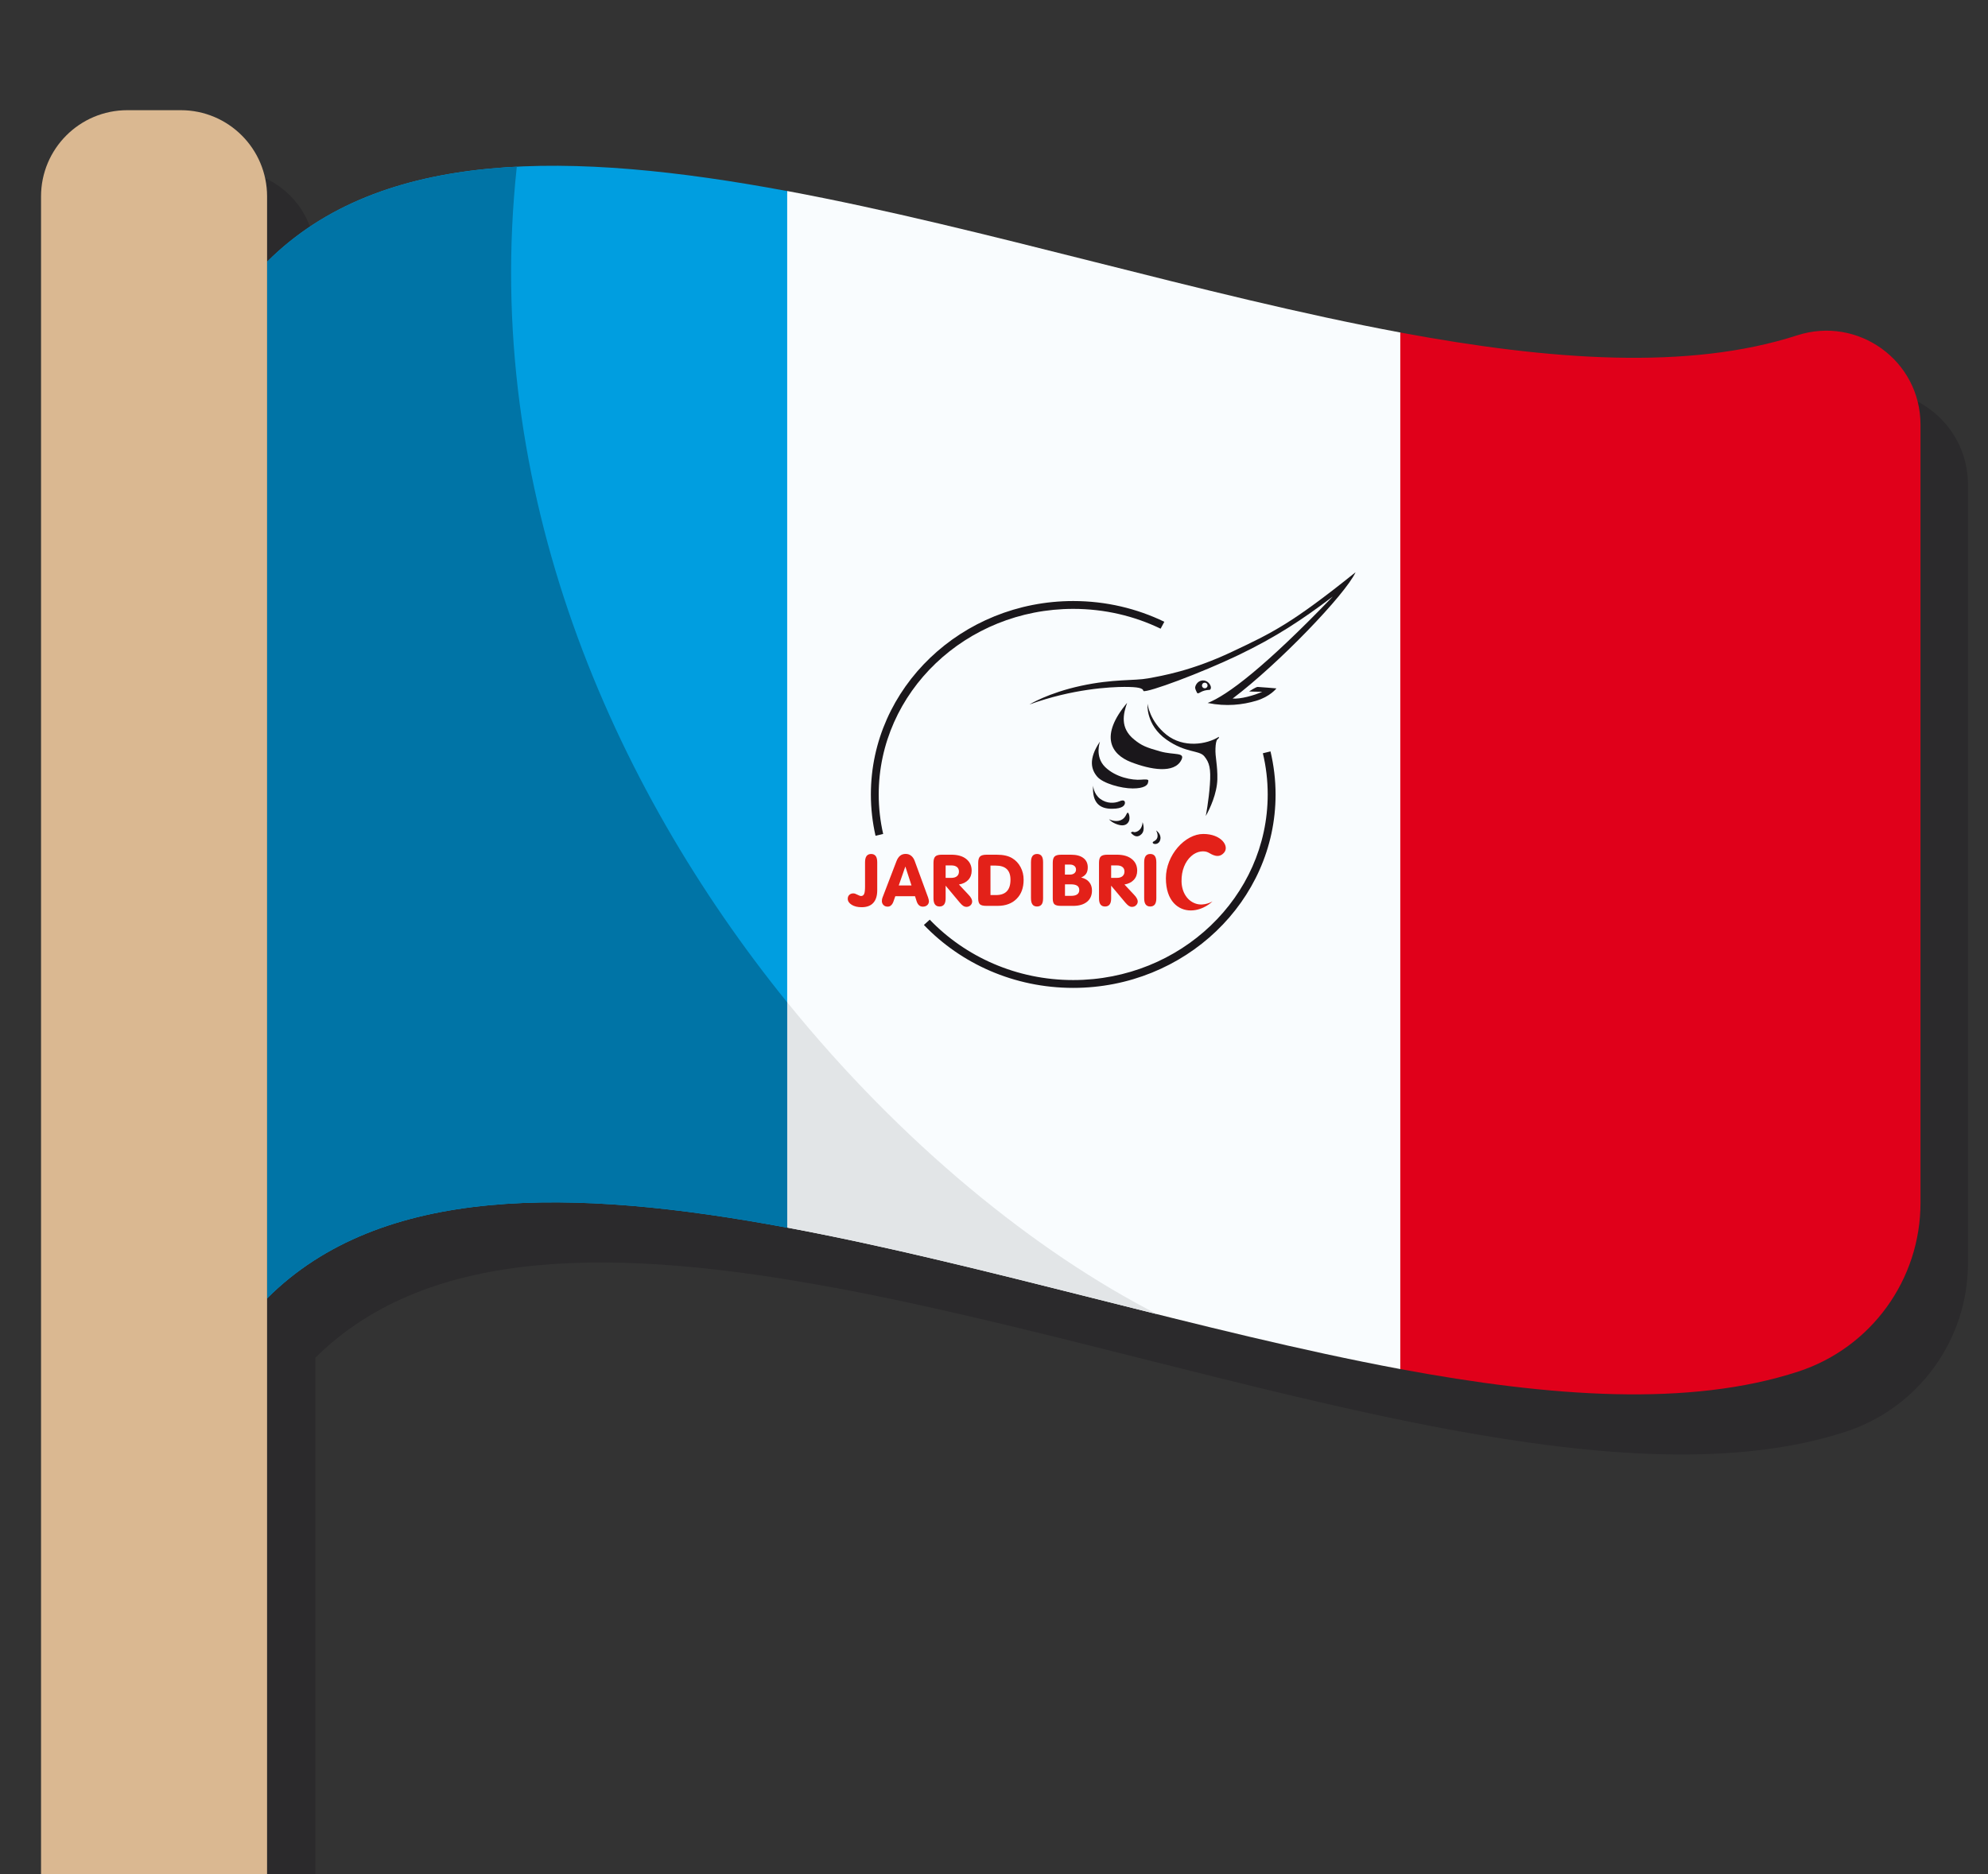 <svg xmlns="http://www.w3.org/2000/svg" xmlns:xlink="http://www.w3.org/1999/xlink" id="Calque_1" x="0px" y="0px" width="99.213px" height="93.543px" viewBox="0 0 99.213 93.543" xml:space="preserve"><rect x="0" y="0" width="99.213" height="93.543" fill="#333333" stroke="none"/> <path opacity="0.3" fill="#1A171B" d="M92.058,19.738c-5.42,1.752-12.316,1.252-19.802-0.142l0,0 c-9.862-1.837-20.741-5.226-30.603-7.063v0.002v0.001c-10.711-1.995-20.221-2.158-25.916,3.492v-3.222 c0-2.378-1.928-4.306-4.306-4.306H8.762c-2.378,0-4.306,1.928-4.306,4.306v93.639c0,2.378,1.928,4.305,4.306,4.305h2.668 c2.378,0,4.306-1.927,4.306-4.305h0.001V67.77c5.695-5.651,15.205-5.489,25.916-3.492v-0.004c9.86,1.836,20.737,5.224,30.6,7.062 v0.001c7.516,1.398,14.438,1.898,19.868,0.121c3.635-1.191,6.092-4.588,6.092-8.415V24.194C98.213,21,95.097,18.754,92.058,19.738z"></path> <g display="none"> <g display="inline"> <g> <g> <g> <defs> <rect id="SVGID_1_" x="-454.5" y="-0.5" width="382.154" height="194.768"></rect> </defs> <clipPath id="SVGID_2_"> <use xlink:href="#SVGID_1_"></use> </clipPath> <g clip-path="url(#SVGID_2_)"> <g> <path fill="#544853" d="M-40.651,121.162c-0.326-1.791-0.732-3.35-1.584-4.825c4.754-4.088,13.035-10.041,23.115-12.366 c6.818-1.576,8.031-4.181,9.711-7.783c1.449-3.11,3.252-6.981,8.535-9.861c4.088-2.23,6.51-2.844,8.279-3.284 c2.033-0.519,3.273-0.829,7.465-5.063h6.617c-1.109,0.521-2.219,1.312-3.365,2.528c-6.955,7.407-5.396,8.229-9.051,9.151 c-1.572,0.396-3.35,0.846-6.676,2.658c-3.313,1.81-4.33,3.988-5.617,6.756c-1.914,4.107-4.301,9.229-14.363,11.552 c-10.557,2.437-19.162,9.799-22.48,12.968C-40.292,122.795-40.503,121.992-40.651,121.162z"></path> </g> <path fill="#544853" d="M-46.421,163.919h12.713c0,0,8.611-23.629,10.627-31.692c2.014-8.06,10.445-2.377,5.496-14.842 c-4.947-12.457-16.375-26.871-31.221-33.143c-11.074-4.676-12.596-9.992-15.32-15.955h-8.313c0,0,0.781,9.527,15.758,19.089 c6.35,4.058,15.938,8.034,20.703,14.106c6.904,8.798,10.555,17.518,10.994,18.834c1.834,5.498-3.709,2.016-6.686,13.744 c-1.412,5.551-6.154,10.244-8.092,13.082C-42.022,150.46-46.421,163.919-46.421,163.919z"></path> <path fill="#544853" d="M-24.142,74.172c1.404,3.068,2.184,5.807,7.887,8.214c5.301,2.237,9.746,6.493,12.83,11.033 c-0.064,0.052-0.131,0.104-0.193,0.16c-0.914,0.815-3.053,3.94-3.822,4.946c-0.873-1.523-1.996-3.271-3.377-5.033 c-2.453-3.124-5.584-6.182-8.852-8.268c-7.709-4.928-7.604-11.666-7.604-11.666L-24.142,74.172z"></path> <path fill="#544853" d="M-76.39,56.832c0,0-9.117,33.434,9.021,37.898l-6.32,3.136c0,0-18.506-12.537-6.186-42.917 L-76.39,56.832z"></path> <path fill="#544853" d="M-33.96,163.919h-13.055c0,0,12.367-42.138-7.559-58.509c-2.76-2.266-6.225-5.157-10.836-5.469 c-11.779-0.791-24.568,0.121-35.201-1.238c-6.092-0.781-11.469-2.232-15.561-4.498c-7.111-3.939-10.135-12.645-9.402-23.729 l3.756,0.459c0,0-0.457,13.646,6.502,17.862c3.545,2.146,9.645,4.354,20.615,4.869c22.814,1.075,35.791-4.416,48.16,7.479 C-38.489,108.891-33.96,134.82-33.96,163.919z"></path> <g> <path fill="#544853" d="M-97.935,87.109l8.871,0.224c0,0-8.855,17.763,4.441,27.718c1.846,1.381,8.34,3.405,11.471,3.669 c7.992,0.664,12.512,0.078,19.717,1.063c4.131,0.561,7.764,1.507,10.51,2.904c4.775,2.438,6.701,7.602,6.041,14.099 l-3.061,4.369c0,0,0.514-8.015-4.152-10.606c-2.379-1.32-6.492-2.724-13.941-3.211c-15.484-1.021-23.873-2.72-32.105-9.915 C-95.499,112.73-98.364,104.202-97.935,87.109z"></path> <g> <path fill="#544853" d="M-55.118,50.594c0.221-1.05,0.498-1.963,1.078-2.83c-3.234-2.404-8.863-5.898-15.715-7.27 c-4.637-0.924-5.461-2.457-6.602-4.573c-0.988-1.829-2.213-4.1-5.805-5.798c-2.775-1.307-4.426-1.665-5.627-1.929 c-1.381-0.297-2.225-0.483-5.074-2.974h-4.498c0.752,0.302,1.508,0.771,2.287,1.484c4.727,4.356,3.67,4.84,6.152,5.38 c1.068,0.232,2.279,0.495,4.539,1.563c2.252,1.062,2.941,2.343,3.818,3.967c1.305,2.417,2.922,5.426,9.764,6.79 c7.178,1.429,13.029,5.754,15.283,7.618C-55.364,51.557-55.222,51.081-55.118,50.594z"></path> </g> <path fill="#544853" d="M-51.198,68.939h-8.643c0,0-5.852-7.105-7.221-11.842c-1.373-4.738-7.1-1.397-3.738-8.722 c3.363-7.321,11.133-15.79,21.225-19.478c7.529-2.745,8.561-5.871,10.412-9.374h5.652c0,0-0.529,5.602-10.713,11.218 c-4.316,2.382-10.834,4.719-14.074,8.288c-4.693,5.167-7.176,10.29-7.473,11.065c-1.246,3.229,2.521,1.186,4.545,8.071 c0.959,3.265,4.184,6.019,5.5,7.688C-54.187,67.809-51.198,68.939-51.198,68.939z"></path> <path fill="#544853" d="M-66.343,22.984c-0.953,1.805-1.484,3.416-5.359,4.826c-3.605,1.316-6.629,3.815-8.723,6.484 c0.045,0.028,0.09,0.061,0.133,0.095c0.621,0.479,2.074,2.313,2.594,2.905c0.596-0.895,1.359-1.922,2.299-2.957 c1.67-1.836,3.797-3.631,6.016-4.857c5.24-2.891,5.172-6.854,5.172-6.854L-66.343,22.984z"></path> <path fill="#544853" d="M-59.667,68.939h8.875c0,0-8.408-17.982,5.137-27.601c1.877-1.333,4.232-3.034,7.365-3.216 c8.008-0.465,16.705,0.073,23.93-0.729c4.145-0.457,7.801-1.308,10.582-2.641c4.834-2.314,6.887-7.429,6.391-13.943 l-2.555,0.271c0,0,0.313,8.021-4.418,10.494c-2.41,1.265-6.559,2.56-14.016,2.862c-15.508,0.634-24.33-2.591-32.738,4.395 C-56.591,43.385-59.667,51.841-59.667,68.939z"></path> </g> <ellipse fill="#526823" cx="-82.47" cy="67.006" rx="24.322" ry="8.119"></ellipse> <path fill="#689943" d="M-162.976,63.492c-0.877-1.277-1.367-2.643-1.367-4.066c0-7.132,11.932-12.914,26.656-12.914 c3.455,0,6.744,0.327,9.775,0.905c3.197-6.463,13.367-11.189,25.439-11.189c14.639,0,26.504,6.941,26.504,15.506 c0,0.479-0.047,0.963-0.123,1.437c3.971-1.133,8.584-1.8,13.525-1.8c10.254,0,19.137,2.809,23.596,6.92 c3.748-3.486,9.785-6.048,16.895-6.932c-0.746-1.43-1.152-2.943-1.152-4.521c0-8.223,10.953-14.937,24.787-15.454 c-0.08-0.021-0.168-0.038-0.246-0.061c-4.324-1.251-7.941-3.03-10.482-5.162c-4.32,1.234-9.316,1.956-14.672,1.956 c-10.627,0-19.902-2.798-25.031-6.972c-0.672,0.35-1.393,0.677-2.152,0.992c-5.334,2.206-12.73,3.574-20.924,3.574 c-0.877,0-1.744-0.013-2.598-0.043c-5.998-0.216-11.477-1.169-15.9-2.63c-0.23,2.886-2.178,5.547-5.354,7.759 c-5.291,3.673-13.996,6.072-23.852,6.072l0,0l0,0c-16.162,0-29.266-6.448-29.266-14.404c0-0.116,0.027-0.233,0.035-0.354 c0.014-0.314,0.027-0.631,0.082-0.936c0.039-0.203,0.113-0.401,0.164-0.601c0.061-0.221,0.104-0.445,0.18-0.665 c0.084-0.229,0.203-0.449,0.309-0.673c0.084-0.182,0.154-0.367,0.254-0.549c0.137-0.251,0.311-0.496,0.477-0.742 c0.098-0.144,0.178-0.293,0.287-0.437c0.199-0.268,0.432-0.526,0.662-0.785c0.1-0.112,0.188-0.232,0.297-0.347 c0.268-0.283,0.568-0.556,0.877-0.827c0.09-0.082,0.166-0.168,0.262-0.245c0.34-0.295,0.713-0.576,1.094-0.856 c0.076-0.056,0.143-0.112,0.219-0.168c0.418-0.298,0.867-0.582,1.328-0.863c0.051-0.03,0.096-0.064,0.145-0.095 c0.494-0.293,1.012-0.574,1.549-0.85c0.029-0.015,0.055-0.026,0.082-0.044c4.111-2.076,9.479-3.548,15.51-4.109 c-4.037-2.47-6.463-5.599-6.463-9.018c0-7.956,13.104-14.405,29.268-14.405c3.125,0,6.129,0.247,8.957,0.696 c5.365-3.25,13.539-5.327,22.707-5.327c0.846,0,1.676,0.03,2.506,0.06c-0.314-0.846-0.504-1.718-0.504-2.611 c0-7.956,13.102-14.405,29.266-14.405c16.162,0,29.266,6.449,29.266,14.405c0,1.135-0.297,2.235-0.797,3.294 c0.363-0.061,0.756-0.086,1.127-0.138l0,0c0.004,0,0.008,0,0.012,0c1.266-0.182,2.549-0.338,3.877-0.432 c1.373-0.109,2.773-0.173,4.209-0.173c16.162,0,29.268,6.449,29.268,14.404c0,3.846-3.084,7.335-8.078,9.919 c14.533,0.843,25.811,6.916,25.811,14.293c0,7.951-13.076,14.392-29.217,14.404c7.15,2.33,12.277,6.527,13.41,11.479 c4.051-1.474,8.813-2.332,13.927-2.332c14.638,0,26.505,6.941,26.505,15.503c0,2.159-0.76,4.222-2.127,6.088 c5.529,0.449,10.48,1.725,14.303,3.556c0.012,0.003,0.021,0.008,0.033,0.016c0.527,0.259,1.039,0.521,1.523,0.796 c0.016,0.01,0.023,0.02,0.039,0.024c0.479,0.271,0.938,0.553,1.367,0.846c0.049,0.036,0.09,0.069,0.143,0.104 c0.389,0.271,0.768,0.544,1.11,0.826c0.079,0.063,0.146,0.137,0.222,0.199c0.305,0.258,0.604,0.52,0.869,0.783 c0.102,0.104,0.178,0.208,0.271,0.313c0.224,0.24,0.444,0.479,0.637,0.726c0.107,0.136,0.188,0.276,0.279,0.414 c0.151,0.224,0.317,0.438,0.446,0.666c0.091,0.155,0.146,0.313,0.228,0.472c0.104,0.217,0.226,0.428,0.312,0.646 c0.078,0.212,0.121,0.427,0.179,0.644c0.047,0.174,0.114,0.344,0.146,0.516c0.072,0.391,0.109,0.785,0.109,1.185 c0,7.138-11.934,12.92-26.654,12.92c-1.516,0-2.992-0.073-4.439-0.194c0.264,0.729,0.43,1.47,0.43,2.232 c0,7.135-11.938,12.92-26.656,12.92c-14.723,0-26.656-5.785-26.656-12.92c0-3.859,3.512-7.313,9.045-9.686 C9.407,81.609,4.298,80.326,0.39,78.45c-4.25,2.065-9.629,3.35-15.508,3.53c0.383,0.871,0.594,1.774,0.594,2.705 c0,7.137-11.934,12.922-26.654,12.922c-7.873,0-14.928-1.666-19.805-4.297c-0.238,0.104-0.469,0.211-0.713,0.313 c0.496,0.982,0.789,2.008,0.789,3.066c0,7.139-11.934,12.922-26.654,12.922c-14.705,0-26.627-5.771-26.652-12.896 c-2.152,0.271-4.398,0.432-6.727,0.432c-0.863,0-1.719-0.021-2.561-0.061c-0.299-0.012-0.586-0.042-0.881-0.063 c-0.539-0.031-1.08-0.063-1.607-0.109c-0.389-0.039-0.764-0.091-1.146-0.133c-0.418-0.051-0.846-0.094-1.258-0.148 c-0.467-0.066-0.916-0.146-1.371-0.227c-0.309-0.055-0.631-0.1-0.939-0.156c-0.516-0.102-1.008-0.215-1.508-0.329 c-0.23-0.052-0.471-0.094-0.699-0.147c-0.543-0.133-1.07-0.283-1.592-0.438c-0.166-0.048-0.338-0.086-0.5-0.133 c-0.576-0.179-1.133-0.367-1.682-0.563c-0.094-0.035-0.191-0.061-0.283-0.097c-0.592-0.215-1.158-0.446-1.711-0.687 c-0.039-0.021-0.082-0.029-0.121-0.049c-0.586-0.26-1.145-0.523-1.678-0.809c-0.004,0-0.01-0.005-0.012-0.005 c-3.875-2.028-6.428-4.657-6.98-7.571C-186.212,96.402-182.081,65.646-162.976,63.492z"></path> </g> </g> </g> </g> </g> <g display="inline"> <g> <g> <g> <defs> <rect id="SVGID_3_" x="-454.5" y="-0.5" width="382.154" height="194.768"></rect> </defs> <clipPath id="SVGID_4_"> <use xlink:href="#SVGID_3_"></use> </clipPath> <g clip-path="url(#SVGID_4_)"> <g> <path fill="#544853" d="M-514.049,143.895c-0.304-1.694-0.691-3.174-1.5-4.569c4.51-3.88,12.356-9.519,21.909-11.724 c6.46-1.492,7.61-3.959,9.202-7.375c1.373-2.949,3.082-6.617,8.089-9.349c3.873-2.11,6.169-2.688,7.845-3.112 c1.926-0.479,3.101-0.781,7.074-4.795h6.271c-1.051,0.486-2.105,1.238-3.19,2.396c-6.591,7.02-5.114,7.802-8.576,8.674 c-1.488,0.374-3.174,0.801-6.328,2.52c-3.138,1.711-4.101,3.78-5.321,6.398c-1.815,3.896-4.075,8.748-13.612,10.947 c-10.002,2.308-18.158,9.283-21.306,12.287C-513.705,145.439-513.905,144.68-514.049,143.895z"></path> </g> <path fill="#544853" d="M-529.417,104.445c1.844,1.551,4.27,3.039,7.645,4.462c14.067,5.94,24.897,19.603,29.586,31.409 c4.688,11.806-3.299,6.424-5.209,14.063c-1.91,7.641-10.07,30.033-10.07,30.033h-12.045c0,0,4.167-12.756,6.311-15.898 c1.835-2.688,6.331-7.136,7.666-12.396c2.822-11.109,8.073-7.813,6.338-13.021c-0.415-1.25-3.875-9.517-10.417-17.853 c-4.518-5.754-13.606-9.522-19.621-13.363c-3.662-2.34-6.415-4.672-8.501-6.851 C-534.944,104.911-532.161,104.708-529.417,104.445z"></path> <path fill="#544853" d="M-498.398,99.364c1.329,2.907,2.07,5.501,7.471,7.782c5.023,2.121,9.239,6.152,12.16,10.455 c-0.063,0.049-0.126,0.1-0.186,0.147c-0.865,0.771-2.891,3.733-3.618,4.688c-0.831-1.443-1.894-3.102-3.203-4.77 c-2.325-2.961-5.29-5.859-8.387-7.837c-7.306-4.663-7.206-11.056-7.206-11.056L-498.398,99.364z"></path> <path fill="#544853" d="M-547.908,82.936c0,0-8.641,31.684,8.545,35.912l-5.988,2.969c0,0-17.539-11.879-5.862-40.666 L-547.908,82.936z"></path> <path fill="#544853" d="M-507.705,184.412h-12.372c0,0,11.721-39.936-7.162-55.443c-2.614-2.148-5.897-4.891-10.268-5.184 c-11.163-0.751-23.283,0.115-33.355-1.176c-5.775-0.739-10.871-2.112-14.747-4.262c-6.74-3.736-9.606-11.98-8.911-22.486 l3.558,0.434c0,0-0.431,12.936,6.162,16.932c3.361,2.034,9.141,4.125,19.535,4.613c21.617,1.02,33.916-4.181,45.64,7.09 C-511.996,132.264-507.705,156.836-507.705,184.412z"></path> <g> <path fill="#544853" d="M-568.326,111.624l8.406,0.212c0,0-8.393,16.834,4.209,26.268c1.749,1.311,7.902,3.229,10.869,3.476 c7.575,0.634,11.858,0.079,18.686,1.011c3.91,0.531,7.354,1.428,9.959,2.753c4.521,2.313,6.348,7.203,5.718,13.36 l-2.896,4.138c0,0,0.487-7.591-3.936-10.05c-2.253-1.255-6.153-2.579-13.208-3.045c-14.677-0.971-22.627-2.576-30.424-9.396 C-566.021,135.907-568.734,127.82-568.326,111.624z"></path> </g> <path fill="#526823" d="M-576.723,92.573c0,4.252,10.319,7.696,23.048,7.696c12.734,0,23.054-3.444,23.054-7.696 c0-4.251-10.32-7.697-23.054-7.697C-566.404,84.876-576.723,88.322-576.723,92.573z"></path> <path fill="#689943" d="M-629.962,89.245c-0.831-1.214-1.295-2.506-1.295-3.854c0-6.76,11.307-12.24,25.257-12.24 c3.275,0,6.393,0.313,9.264,0.86c3.031-6.12,12.668-10.603,24.109-10.603c13.873,0,25.119,6.576,25.119,14.691 c0,0.459-0.048,0.914-0.117,1.36c3.761-1.078,8.132-1.707,12.816-1.707c9.715,0,18.134,2.659,22.361,6.562 c3.55-3.309,9.271-5.729,16.007-6.568c-0.705-1.354-1.092-2.791-1.092-4.284c0-4.298,3.749-9.168,9.313-12.754 c9.165-5.911,21.081-6.245,30.555-0.847c4.167,2.377,8.128,6.029,10.113,11.637c3.838-1.393,8.348-2.208,13.197-2.208 c13.871,0,25.116,6.578,25.116,14.692c0,2.049-0.722,3.996-2.017,5.769c5.242,0.427,9.935,1.634,13.552,3.366 c0.011,0.005,0.023,0.012,0.031,0.016c0.504,0.241,0.987,0.492,1.446,0.754c0.013,0.008,0.024,0.016,0.037,0.024 c0.455,0.259,0.889,0.526,1.297,0.805c0.048,0.029,0.088,0.064,0.133,0.097c0.37,0.256,0.726,0.521,1.054,0.787 c0.077,0.063,0.138,0.125,0.212,0.188c0.284,0.242,0.567,0.487,0.819,0.743c0.096,0.095,0.169,0.195,0.259,0.294 c0.211,0.225,0.424,0.45,0.604,0.687c0.1,0.129,0.175,0.262,0.266,0.396c0.146,0.204,0.301,0.413,0.424,0.63 c0.085,0.146,0.139,0.299,0.213,0.445c0.099,0.203,0.21,0.403,0.291,0.612c0.074,0.2,0.115,0.405,0.171,0.608 c0.044,0.162,0.105,0.32,0.135,0.484c0.069,0.371,0.106,0.744,0.106,1.123c0,6.763-11.31,12.237-25.258,12.237 c-1.438,0-2.837-0.065-4.209-0.182c0.25,0.688,0.403,1.391,0.403,2.112c0,6.764-11.307,12.242-25.257,12.242 c-13.95,0-25.258-5.479-25.258-12.242c0-3.654,3.327-6.933,8.571-9.174c-5.396-0.396-10.238-1.613-13.942-3.396 c-4.028,1.957-9.125,3.175-14.697,3.349c0.366,0.827,0.565,1.684,0.565,2.563c0,6.764-11.309,12.244-25.259,12.244 c-7.463,0-14.146-1.575-18.77-4.069c-0.222,0.101-0.443,0.203-0.674,0.298c0.47,0.936,0.749,1.905,0.749,2.911 c0,6.762-11.307,12.241-25.258,12.241c-13.933,0-25.231-5.471-25.257-12.221c-2.04,0.256-4.166,0.408-6.375,0.408 c-0.818,0-1.626-0.021-2.423-0.059c-0.282-0.016-0.556-0.041-0.839-0.061c-0.509-0.029-1.021-0.061-1.522-0.104 c-0.365-0.032-0.722-0.083-1.083-0.126c-0.4-0.047-0.805-0.085-1.196-0.143c-0.439-0.063-0.866-0.142-1.296-0.213 c-0.295-0.054-0.599-0.094-0.891-0.146c-0.487-0.096-0.957-0.202-1.431-0.313c-0.217-0.05-0.443-0.094-0.66-0.146 c-0.518-0.126-1.014-0.271-1.509-0.411c-0.156-0.046-0.322-0.082-0.474-0.131c-0.548-0.165-1.074-0.344-1.592-0.527 c-0.087-0.031-0.183-0.061-0.27-0.092c-0.561-0.204-1.101-0.424-1.622-0.646c-0.035-0.019-0.079-0.029-0.113-0.047 c-0.556-0.242-1.083-0.5-1.592-0.768c-0.004,0-0.009-0.001-0.009-0.004c-3.67-1.924-6.092-4.415-6.618-7.176 C-651.984,120.434-648.07,91.285-629.962,89.245z"></path> </g> </g> </g> </g> </g> </g> <g> <path fill="#F9FCFE" d="M69.888,68.336l9.176-24.77l-9.176-26.969c-9.863-1.837-20.742-5.226-30.603-7.063v0.002l-7.904,29.309 l7.903,22.429C49.146,63.109,60.024,66.498,69.888,68.336L69.888,68.336z"></path> <path fill="#E2E5E7" d="M39.285,61.273c5.938,1.104,12.243,2.773,18.475,4.328c-6.073-3.104-12.766-8.521-18.475-15.576 l-2.23,5.936L39.285,61.273z"></path> <g> <g> <path fill="#009EE0" d="M39.285,9.537c-10.736-2-20.266-2.161-25.957,3.529v51.741c5.691-5.69,15.221-5.531,25.957-3.529V9.537z"></path> <g> <path fill="#0074A6" d="M39.285,50.029C30.5,39.176,24.052,24.447,25.792,8.32c-5.026,0.254-9.328,1.611-12.463,4.746v51.741 c5.691-5.69,15.221-5.531,25.957-3.529L39.285,50.029L39.285,50.029z"></path> </g> <path fill="#E0001A" d="M89.688,16.739c-5.42,1.752-12.318,1.252-19.805-0.142v51.739c7.516,1.398,14.438,1.898,19.868,0.121 c3.636-1.191,6.093-4.588,6.093-8.415V21.195C95.845,18.001,92.728,15.755,89.688,16.739z"></path> </g> </g> <g> <g> <path fill="#E32119" d="M43.171,44.247V43.04c0-0.14,0.025-0.242,0.075-0.312c0.05-0.066,0.127-0.103,0.229-0.103 c0.101,0,0.177,0.036,0.228,0.103c0.051,0.069,0.076,0.172,0.076,0.312v1.393c0,0.278-0.065,0.49-0.198,0.634 c-0.132,0.145-0.326,0.215-0.58,0.215c-0.199,0-0.364-0.039-0.496-0.12c-0.132-0.083-0.197-0.184-0.197-0.302 c0-0.078,0.025-0.144,0.077-0.193c0.053-0.051,0.119-0.075,0.202-0.075c0.053,0,0.12,0.021,0.202,0.066 c0.083,0.043,0.145,0.065,0.183,0.065c0.072,0,0.123-0.035,0.154-0.104C43.156,44.553,43.171,44.427,43.171,44.247z"></path> <path fill="#E32119" d="M44.681,44.734l-0.091,0.259c-0.029,0.085-0.068,0.15-0.118,0.194c-0.049,0.046-0.106,0.067-0.173,0.067 c-0.084,0-0.153-0.025-0.207-0.079c-0.054-0.052-0.081-0.121-0.081-0.201c0-0.032,0.002-0.063,0.008-0.091 c0.004-0.027,0.012-0.054,0.021-0.075L44.733,43c0.05-0.132,0.112-0.226,0.187-0.286c0.075-0.062,0.168-0.092,0.277-0.092 c0.104,0,0.193,0.028,0.27,0.088c0.075,0.057,0.135,0.141,0.177,0.25l0.674,1.838c0.013,0.038,0.023,0.072,0.029,0.104 c0.007,0.029,0.012,0.056,0.012,0.081c0,0.08-0.029,0.146-0.085,0.196c-0.056,0.05-0.128,0.075-0.215,0.075 c-0.079,0-0.144-0.023-0.195-0.07c-0.052-0.045-0.093-0.117-0.123-0.212l-0.075-0.238H44.681z M44.853,44.197h0.636l-0.307-0.946 L44.853,44.197z"></path> <path fill="#E32119" d="M47.193,44.208v0.628c0,0.138-0.024,0.241-0.074,0.308c-0.051,0.067-0.127,0.103-0.229,0.103 c-0.104,0-0.18-0.035-0.229-0.103c-0.05-0.066-0.075-0.17-0.075-0.308v-1.765c0-0.157,0.031-0.263,0.094-0.323 c0.062-0.059,0.171-0.087,0.325-0.087h0.472c0.316,0,0.564,0.07,0.745,0.215c0.18,0.144,0.27,0.338,0.27,0.584 c0,0.183-0.056,0.335-0.168,0.457c-0.113,0.122-0.27,0.199-0.468,0.232l0.479,0.511c0.063,0.063,0.107,0.123,0.137,0.18 c0.029,0.055,0.045,0.106,0.045,0.152c0,0.077-0.027,0.142-0.082,0.194c-0.055,0.052-0.124,0.079-0.207,0.079 c-0.054,0-0.104-0.015-0.154-0.047c-0.05-0.032-0.106-0.085-0.171-0.161L47.193,44.208z M47.193,43.818h0.279 c0.123,0,0.218-0.027,0.284-0.082c0.067-0.055,0.101-0.132,0.101-0.233c0-0.097-0.033-0.174-0.099-0.227 c-0.066-0.053-0.158-0.08-0.278-0.08h-0.287V43.818z"></path> <path fill="#E32119" d="M49.729,42.661c0.168,0,0.318,0.014,0.447,0.043c0.132,0.028,0.245,0.075,0.347,0.136 c0.174,0.106,0.313,0.255,0.412,0.445c0.102,0.19,0.15,0.4,0.15,0.627c0,0.401-0.115,0.718-0.35,0.952 c-0.231,0.233-0.549,0.351-0.949,0.351h-0.554c-0.159,0-0.267-0.024-0.326-0.077c-0.057-0.052-0.088-0.149-0.088-0.29v-1.776 c0-0.157,0.032-0.265,0.094-0.323c0.063-0.059,0.172-0.087,0.327-0.087L49.729,42.661L49.729,42.661z M49.431,44.676h0.275 c0.242,0,0.424-0.064,0.543-0.191c0.12-0.128,0.18-0.318,0.18-0.576c0-0.236-0.061-0.412-0.184-0.529 c-0.122-0.116-0.307-0.175-0.551-0.175H49.43L49.431,44.676L49.431,44.676z"></path> <path fill="#E32119" d="M52.056,44.833c0,0.14-0.021,0.242-0.072,0.311c-0.051,0.067-0.129,0.103-0.229,0.103 c-0.104,0-0.181-0.035-0.229-0.103c-0.051-0.068-0.074-0.171-0.074-0.311V43.04c0-0.138,0.023-0.242,0.074-0.312 c0.05-0.066,0.125-0.103,0.229-0.103s0.18,0.036,0.229,0.103c0.051,0.069,0.072,0.174,0.072,0.312V44.833z"></path> <path fill="#E32119" d="M52.95,45.215c-0.157,0-0.266-0.024-0.324-0.077c-0.059-0.052-0.087-0.148-0.087-0.289v-1.781 c0-0.155,0.03-0.261,0.092-0.319c0.063-0.059,0.171-0.087,0.326-0.087h0.5c0.263,0,0.467,0.055,0.612,0.167 c0.146,0.111,0.217,0.267,0.217,0.466c0,0.127-0.026,0.229-0.079,0.312c-0.056,0.081-0.138,0.146-0.251,0.193 c0.175,0.041,0.311,0.117,0.4,0.228c0.094,0.113,0.14,0.25,0.14,0.42c0,0.241-0.082,0.43-0.249,0.565 c-0.168,0.136-0.398,0.203-0.697,0.203L52.95,45.215L52.95,45.215z M53.146,43.654h0.254c0.088,0,0.162-0.023,0.218-0.068 c0.055-0.047,0.082-0.106,0.082-0.18c0-0.077-0.027-0.14-0.082-0.184c-0.058-0.047-0.13-0.069-0.226-0.069h-0.246V43.654 L53.146,43.654z M53.146,44.715h0.306c0.135,0,0.235-0.023,0.306-0.073c0.07-0.05,0.104-0.121,0.104-0.215 c0-0.098-0.033-0.17-0.104-0.217c-0.068-0.047-0.175-0.07-0.316-0.07h-0.293v0.575H53.146z"></path> <path fill="#E32119" d="M55.453,44.208v0.628c0,0.138-0.024,0.241-0.075,0.308c-0.048,0.067-0.126,0.103-0.229,0.103 c-0.104,0-0.18-0.035-0.229-0.103c-0.05-0.066-0.073-0.17-0.073-0.308v-1.765c0-0.157,0.028-0.263,0.092-0.323 c0.063-0.059,0.172-0.087,0.326-0.087h0.473c0.316,0,0.563,0.07,0.744,0.215c0.181,0.144,0.271,0.338,0.271,0.584 c0,0.183-0.056,0.335-0.169,0.457s-0.27,0.199-0.467,0.232l0.479,0.511c0.063,0.063,0.106,0.123,0.137,0.18 c0.031,0.055,0.047,0.106,0.047,0.152c0,0.077-0.028,0.142-0.084,0.194c-0.053,0.053-0.123,0.079-0.204,0.079 c-0.056,0-0.106-0.015-0.155-0.047c-0.05-0.032-0.105-0.085-0.171-0.161L55.453,44.208z M55.453,43.818h0.278 c0.125,0,0.219-0.027,0.285-0.082c0.065-0.055,0.102-0.132,0.102-0.233c0-0.097-0.032-0.174-0.1-0.227 c-0.064-0.053-0.158-0.08-0.278-0.08h-0.287V43.818z"></path> <path fill="#E32119" d="M57.708,44.833c0,0.14-0.025,0.242-0.074,0.311c-0.051,0.067-0.128,0.103-0.23,0.103 c-0.104,0-0.178-0.035-0.229-0.103c-0.05-0.068-0.074-0.171-0.074-0.311V43.04c0-0.138,0.024-0.242,0.074-0.312 c0.051-0.066,0.126-0.103,0.229-0.103c0.104,0,0.182,0.036,0.23,0.103c0.049,0.069,0.074,0.174,0.074,0.312V44.833z"></path> <path fill="#E32119" d="M60.511,44.992c0,0-0.447,0.452-1.087,0.452c-0.604,0-1.239-0.452-1.239-1.609 c0-1.154,0.955-2.209,1.865-2.209c0.908,0,1.314,0.615,1.039,0.932c-0.273,0.317-0.598,0.098-0.783-0.004 c-0.188-0.103-0.555-0.094-0.856,0.178c-0.304,0.27-0.494,0.718-0.484,1.263c0.011,0.546,0.289,0.971,0.714,1.11 C60.101,45.243,60.511,44.992,60.511,44.992z"></path> </g> <path fill="#1A171B" d="M51.372,35.165c0,0,0.934-0.579,2.574-0.933c1.642-0.355,2.646-0.242,3.354-0.373 c0.709-0.131,2.163-0.373,4.179-1.324c2.015-0.951,2.965-1.398,6.172-3.972c-0.504,1.1-3.859,4.587-6.135,6.303 c0.373,0.037,1.063-0.149,1.474-0.336c-0.373,0-0.652-0.018-0.652-0.018s0.336-0.225,0.429-0.225c0.094,0,0.934,0.074,0.934,0.074 s-0.315,0.411-1.006,0.616c-0.689,0.204-1.492,0.298-2.426,0.111c0.969-0.373,2.854-1.79,6.246-5.314 c-1.548,1.174-2.854,2.032-4.717,2.927c-1.865,0.895-4.531,1.883-4.736,1.79c-0.02-0.148-0.262-0.205-0.951-0.205 C55.418,34.288,53.519,34.382,51.372,35.165z"></path> <path fill="#1A171B" d="M57.267,35.128c0,0,0.104,0.876,0.949,1.547c0.85,0.672,2.006,0.485,2.611,0.103 c0.02,0.065-0.02,0.074-0.074,0.131c-0.057,0.056-0.085,0.224-0.094,0.447c-0.02,0.438,0.111,0.84,0.094,1.548 c-0.02,0.709-0.373,1.466-0.578,1.826c0,0,0.149-0.764,0.205-1.564c0.057-0.803-0.02-1.101-0.279-1.418 c-0.261-0.316-0.914-0.148-1.885-0.829C57.167,36.181,57.267,35.128,57.267,35.128z"></path> <path fill="#1A171B" d="M56.25,35.081c-0.194,0.55-0.364,1.249,0.345,1.827c0.379,0.309,0.604,0.4,1.305,0.597 c0.699,0.196,1.261,0.028,1.056,0.43c-0.354,0.693-1.538,0.483-2.519,0.102C55.457,37.653,54.858,36.74,56.25,35.081z"></path> <path fill="#1A171B" d="M54.897,37.011c0,0-0.279,0.746,0.252,1.271c0.531,0.521,1.36,0.671,1.8,0.634 c0.438-0.037,0.362,0.027,0.344,0.148c-0.019,0.122-0.187,0.29-0.763,0.29c-0.579,0-1.484-0.252-1.772-0.588 C54.47,38.428,54.291,37.905,54.897,37.011z"></path> <path fill="#1A171B" d="M54.552,39.211c0,0,0.02,0.41,0.354,0.663c0.337,0.25,0.722,0.223,0.964,0.12 c0.241-0.103,0.276,0.01,0.271,0.094c-0.012,0.083-0.074,0.281-0.652,0.281C54.905,40.369,54.496,40.097,54.552,39.211z"></path> <path fill="#1A171B" d="M55.347,40.891c0,0,0.288,0.157,0.566,0.055c0.279-0.104,0.3-0.373,0.363-0.382 c0.065-0.01,0.131,0.27,0.065,0.419c-0.065,0.15-0.226,0.28-0.552,0.176C55.467,41.057,55.347,40.891,55.347,40.891z"></path> <path fill="#1A171B" d="M57.022,41.039c0,0,0.147,0.383-0.047,0.587c-0.195,0.205-0.384,0.121-0.539-0.064 c0.063-0.057,0.1-0.054,0.147-0.03C56.622,41.552,56.985,41.523,57.022,41.039z"></path> <path fill="#1A171B" d="M57.675,41.934c-0.082,0.074-0.177,0.074-0.139,0.148c0.033,0.068,0.316,0.094,0.372-0.186 c0.057-0.28-0.214-0.447-0.214-0.447S57.881,41.747,57.675,41.934z"></path> <path fill="#1A171B" d="M53.562,30.391c1.566,0,3.049,0.356,4.36,0.989l0.185-0.345C56.739,30.373,55.194,30,53.562,30 c-5.567,0-10.1,4.332-10.1,9.654c0,0.708,0.081,1.398,0.232,2.062l0.381-0.091c-0.145-0.635-0.222-1.294-0.222-1.971 C43.854,34.546,48.209,30.391,53.562,30.391z M63.405,37.505l-0.381,0.093c0.16,0.662,0.242,1.35,0.242,2.056 c0,5.108-4.354,9.264-9.707,9.264c-2.83,0-5.384-1.164-7.159-3.014l-0.292,0.263c1.847,1.931,4.503,3.142,7.451,3.142 c5.567,0,10.1-4.33,10.1-9.652C63.659,38.915,63.569,38.196,63.405,37.505z"></path> <path fill="#1A171B" d="M60.01,33.963c-0.259,0.019-0.377,0.279-0.364,0.382c0.015,0.104,0.112,0.261,0.112,0.261 c0.082,0.007,0.107-0.041,0.255-0.104c0.146-0.063,0.357-0.07,0.357-0.07s0.063-0.003,0.061-0.126 C60.425,34.184,60.269,33.943,60.01,33.963z M60.124,34.355c-0.077,0-0.139-0.062-0.139-0.14c0-0.077,0.062-0.14,0.139-0.14 c0.079,0,0.141,0.063,0.141,0.14C60.265,34.294,60.203,34.355,60.124,34.355z"></path> </g> <path fill="#DAB891" d="M13.328,103.445c0,2.378-1.928,4.305-4.306,4.305H6.354c-2.378,0-4.306-1.927-4.306-4.305V9.806 c0-2.378,1.928-4.306,4.306-4.306h2.669c2.378,0,4.306,1.928,4.306,4.306L13.328,103.445L13.328,103.445z"></path> </g> </svg>